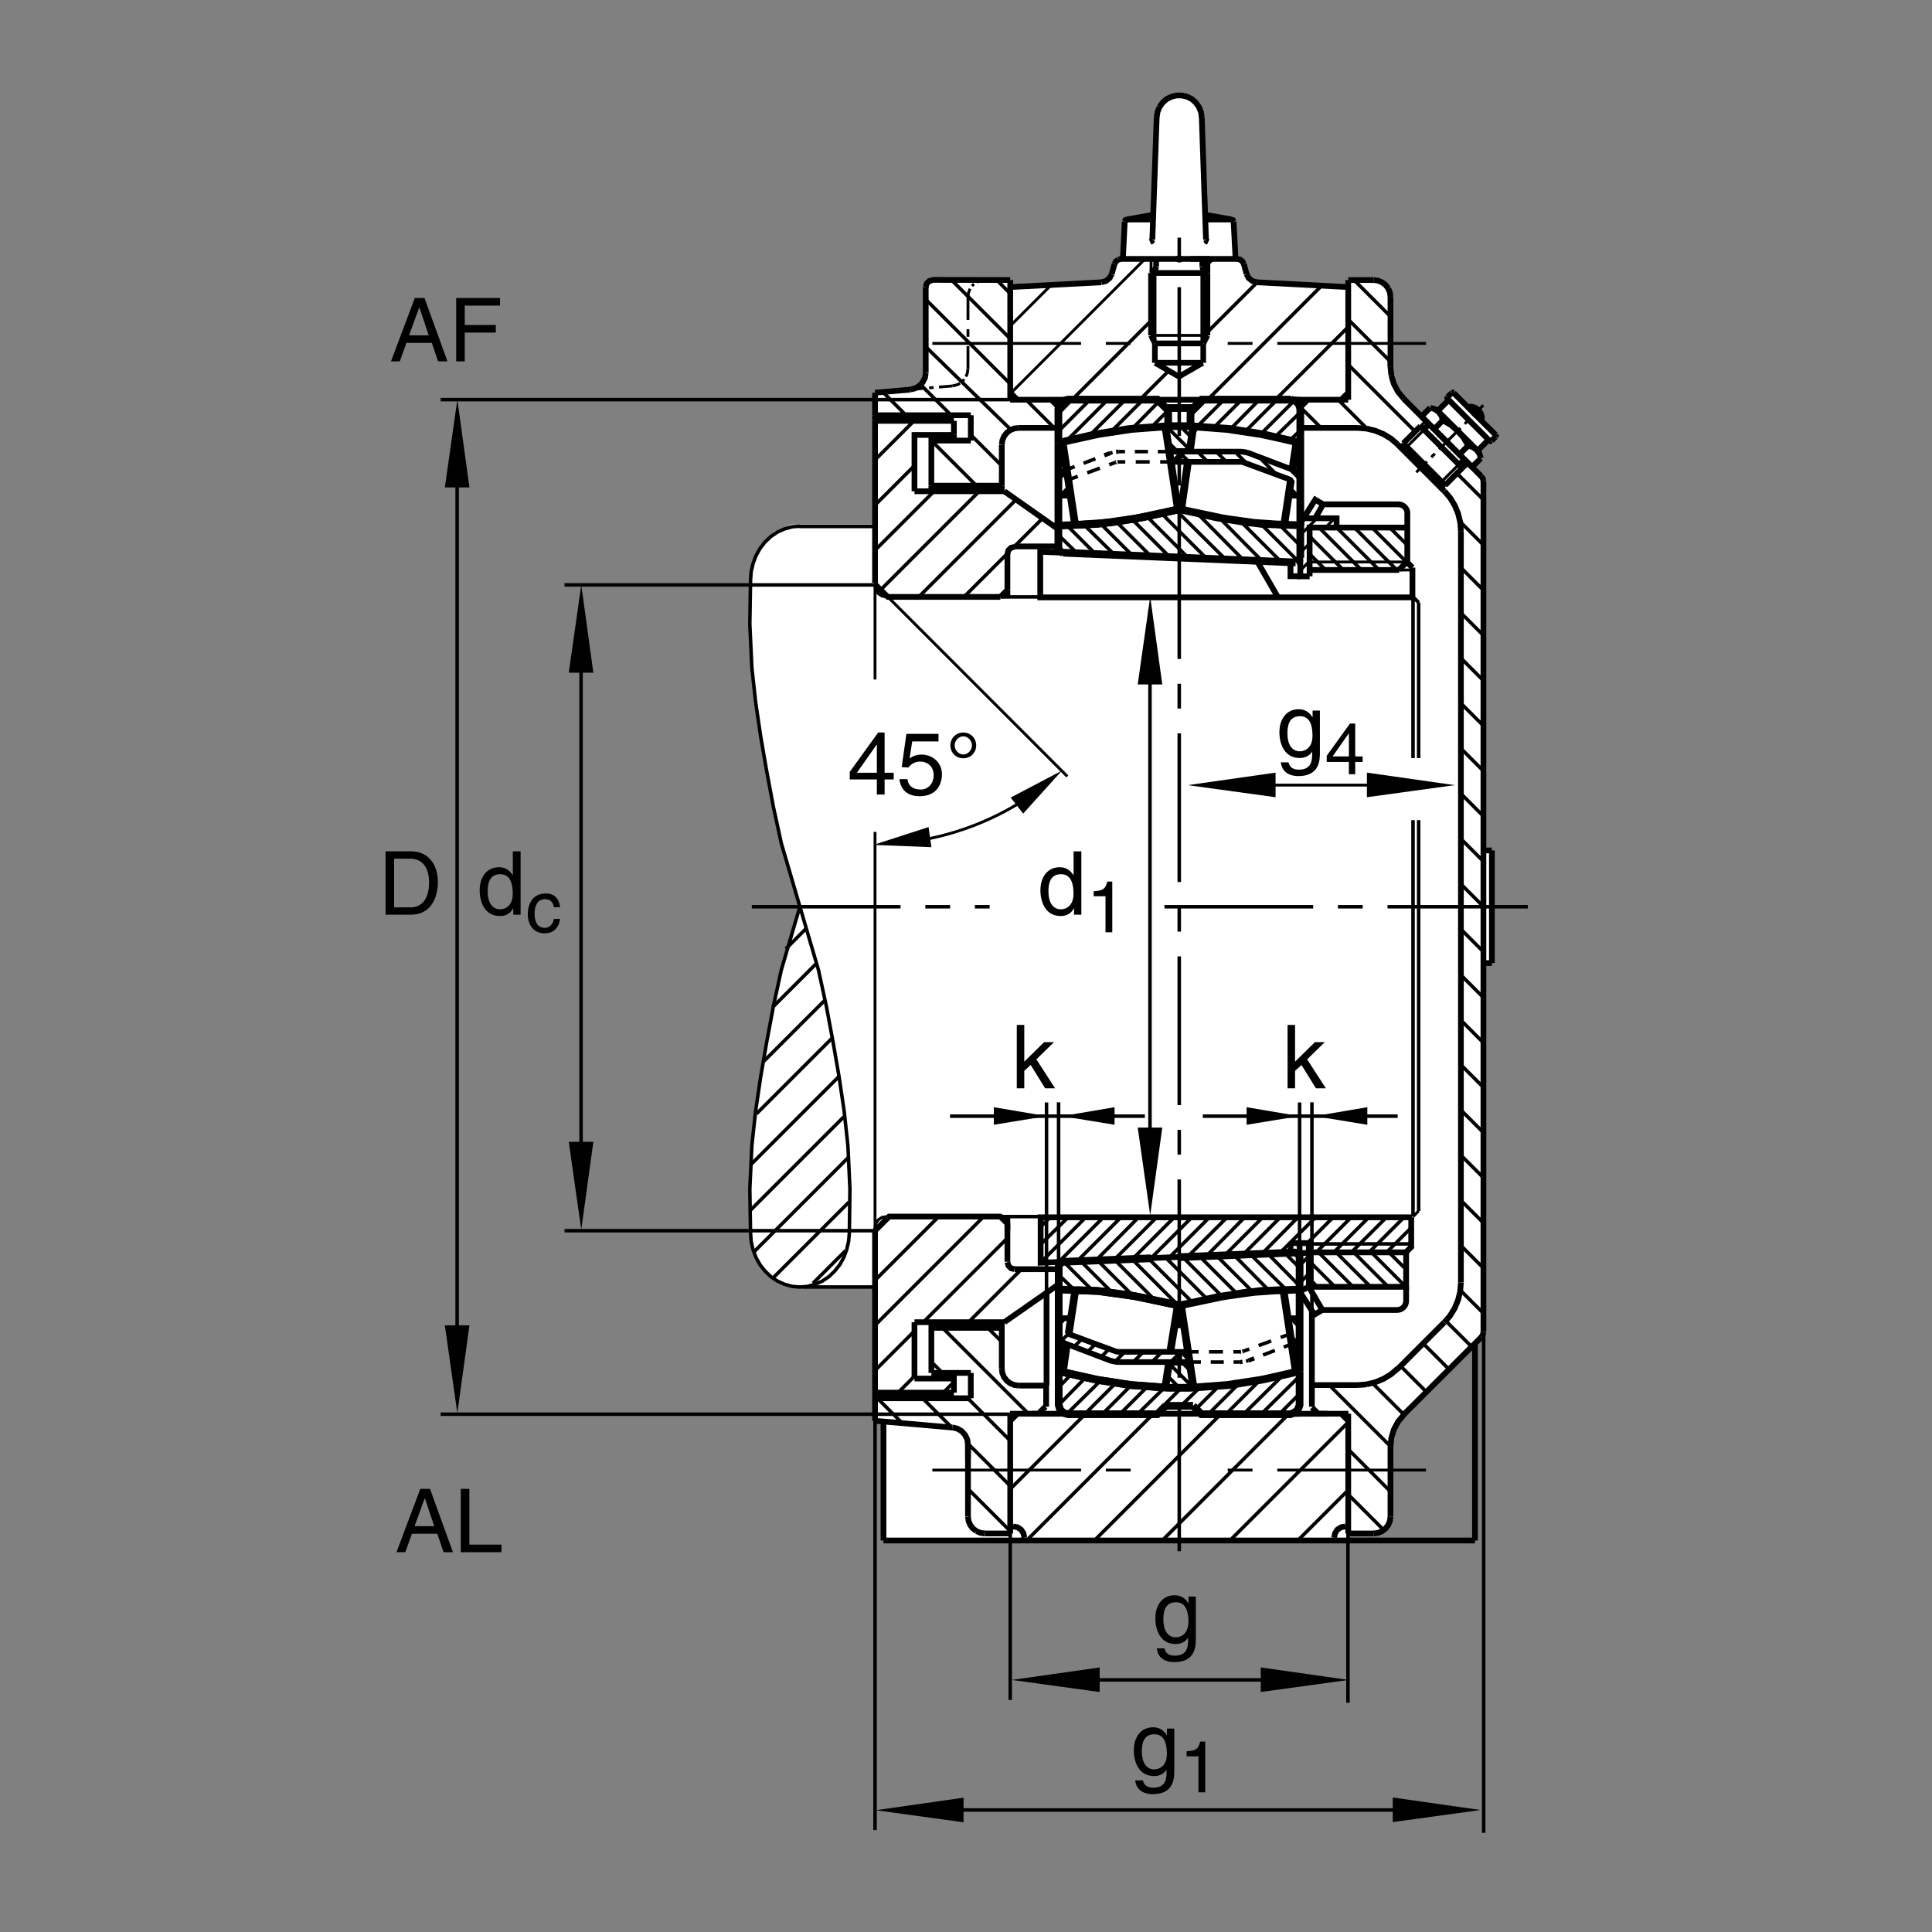 <?xml version="1.0" encoding="utf-8"?>
<!-- Generator: Adobe Illustrator 22.1.0, SVG Export Plug-In . SVG Version: 6.00 Build 0)  -->
<svg version="1.1" id="Ebene_1" xmlns="http://www.w3.org/2000/svg" xmlns:xlink="http://www.w3.org/1999/xlink" x="0px" y="0px"
	 viewBox="0 0 779.529 779.526" style="enable-background:new 0 0 779.529 779.526;" xml:space="preserve">
<rect x="0" y="0" width="779.529" height="779.526" fill="#808080" stroke="none"/>
<style type="text/css">
	.st0{fill:none;}
	.st1{fill:#FFFFFF;}
	.st2{fill:none;stroke:#000000;stroke-width:1.417;stroke-miterlimit:10;stroke-dasharray:60,10,10,10;}
	.st3{fill:none;stroke:#000000;stroke-width:2.312;stroke-miterlimit:10;}
	.st4{fill:none;stroke:#000000;stroke-width:1.157;stroke-miterlimit:10;}
	.st5{fill:none;stroke:#000000;stroke-width:2.313;stroke-miterlimit:10;}
	.st6{fill:none;stroke:#000000;stroke-width:1.157;stroke-miterlimit:10;stroke-dasharray:60,10,10,10;}
	.st7{fill:none;stroke:#000000;stroke-width:1.417;stroke-miterlimit:10;}
	.st8{fill:none;stroke:#000000;stroke-width:2.268;stroke-miterlimit:10;}
	.st9{fill:none;stroke:#000000;stroke-width:1.157;stroke-miterlimit:3.864;}
	.st10{fill:none;stroke:#000000;stroke-width:1.165;stroke-miterlimit:10;}
	.st11{fill:none;stroke:#000000;stroke-width:2.329;stroke-miterlimit:10;}
	.st12{fill:none;stroke:#000000;stroke-width:1.165;stroke-miterlimit:10.433;}
	.st13{fill:none;stroke:#000000;stroke-width:3.107;stroke-miterlimit:10;}
	.st14{fill:none;stroke:#000000;stroke-width:2.33;stroke-miterlimit:10.433;}
	.st15{fill:none;stroke:#000000;stroke-width:1.417;stroke-miterlimit:10.433;}
	.st16{fill:none;stroke:#000000;stroke-width:2.33;stroke-miterlimit:3.864;}
	.st17{fill:none;stroke:#000000;stroke-width:1.417;stroke-miterlimit:3.864;}
	.st18{fill:none;stroke:#000000;stroke-width:2.313;stroke-miterlimit:3.864;}
	.st19{fill:none;stroke:#000000;stroke-width:2.268;stroke-miterlimit:3.864;}
	.st20{fill:none;stroke:#000000;stroke-width:1.7;stroke-miterlimit:10;}
	.st21{fill:none;stroke:#000000;stroke-width:1.701;stroke-miterlimit:10;stroke-dasharray:60,10,10,10;}
	.st22{fill:none;stroke:#000000;stroke-width:1.701;stroke-miterlimit:10;}
</style>
<polygon class="st0" points="0,0 779.529,0 779.529,779.526 0,779.526 0,0 "/>
<polygon class="st1" points="353.262,158.427 367.021,157.117 369.541,156.572 371.992,154.766 373.357,152.686 373.655,150.811 
	373.689,115.713 373.953,114.433 375.359,113.447 376.785,112.896 407.844,112.861 407.91,115.722 443.801,113.799 446.253,113.301 
	447.659,111.767 448.719,110.293 449.514,106.501 450.212,105.515 451.243,104.739 453.074,104.262 453.743,89.048 454.055,88.708 
	454.783,88.427 465.217,86.555 466.536,46.946 466.916,45.129 467.727,43.073 468.86,41.345 470.52,39.929 472.503,38.95 
	474.534,38.413 476.711,38.447 478.601,38.819 480.915,39.98 482.522,41.357 483.704,43.13 484.46,45.2 484.836,47.363 
	486.16,86.572 496.619,88.447 497.244,88.664 497.654,89.382 497.722,90.325 498.421,104.345 499.046,104.348 500.222,104.67 
	501.247,105.466 501.804,106.494 502.844,110.263 503.762,112.121 505.222,113.227 507.087,113.725 512.674,114.072 
	543.753,115.747 543.674,112.842 553.792,112.844 555.667,113.149 557.391,113.847 558.772,115.002 559.739,116.303 
	560.466,117.912 560.74,119.963 560.75,148.379 561.247,152.134 562.234,155.391 563.772,157.906 566.228,160.735 573.289,167.922 
	576.736,164.428 578.562,164.895 579.792,165.393 580.495,165.005 583.85,161.679 583.996,161.286 583.694,160.495 583.836,160.097 
	585.389,158.423 585.852,158.286 586.311,158.477 592,164.156 593.494,163.919 595.032,164.419 596.336,165.29 597.224,166.565 
	597.693,168.125 597.513,169.68 603.152,175.31 603.299,175.73 603.118,176.247 601.472,177.763 601.135,177.947 600.305,177.617 
	599.905,177.763 596.589,181.137 596.286,181.848 596.648,183.027 597.204,184.854 593.645,188.301 597.366,192.031 
	597.986,193.027 598.225,194.184 598.552,343.052 601.97,342.671 601.878,388.427 598.821,388.423 598.777,537.266 598.396,538.471 
	597.459,539.815 595.764,541.543 566.931,570.332 564.344,573.408 562.639,576.612 561.565,580.068 561.238,583.51 561.224,611.802 
	560.911,613.662 560.164,615.352 558.889,616.875 557.615,617.734 556.219,618.365 554.216,618.642 544.167,618.594 544.167,621.45 
	356.57,621.733 356.457,573.579 353.122,573.315 353.142,519.219 322.822,519.219 316.572,518.203 310.486,514.677 304.057,505.791 
	302.734,498.799 302.356,486.128 302.544,472.895 303.491,457.959 305.759,439.434 309.163,418.442 313.889,395.381 
	322.207,365.129 317.48,348.491 311.243,323.344 307.27,299.145 303.491,271.919 302.168,252.634 302.356,239.023 303.113,227.868 
	306.704,220.493 312.566,214.443 319.372,211.609 353.276,211.609 353.262,158.427 "/>
<path class="st2" d="M469.846,365.854h146.586 M475.804,625.884V94.192"/>
<path class="st3" d="M356.47,621.567h238.664 M452.391,104.463h46.767 M407.61,161.286h13.072 M464.949,96.736l1.758-49.468
	 M486.599,96.736l-1.704-49.468 M453.069,104.463h45.459 M453.069,104.463l0.742-15.059 M498.528,104.463l-0.791-15.059
	 M465.174,88.554h-10.454 M486.37,88.554h10.454 M465.232,86.677l-10.683,1.878 M486.311,86.677l10.689,1.878 M466.482,104.463
	v3.068 M485.12,104.463v3.068 M465.857,108.896l-1.421,1.25 M485.691,108.896l1.475,1.25 M464.436,110.146v25.173 M487.165,110.146
	v25.173 M464.436,110.146h22.73"/>
<path class="st4" d="M464.436,135.32h22.73 M466.028,108.725v29.831"/>
<path class="st3" d="M485.516,108.725v29.831 M466.028,138.557h19.488 M464.436,135.32l1.592,3.237 M487.165,135.32l-1.65,3.237"/>
<line class="st4" x1="464.436" y1="104.463" x2="464.436" y2="110.146"/>
<path class="st3" d="M487.165,104.463v5.684 M407.61,161.286v-48.298 M407.61,115.83l36.826-1.933 M448.581,110.542l1.079-3.977
	 M407.61,158.447l2.842,2.839 M427.039,172.651v-8.523"/>
<line class="st5" x1="424.197" y1="161.286" x2="427.039" y2="164.128"/>
<path class="st4" d="M390.564,148.899v-9.263 M390.564,135.886v-3.069 M390.564,129.067v-9.263"/>
<path class="st3" d="M524.641,172.651v-8.523 M527.639,161.286l-2.842,2.842 M543.992,161.286h-16.479 M543.992,158.447
	l-2.842,2.839 M543.992,161.286v-48.298 M561.037,147.99v-28.186 M554.216,112.988h-10.224 M420.681,161.286H530.92 M543.992,115.83
	l-36.88-1.933 M502.961,110.542l-1.079-3.977 M488.304,104.463h-8.013 M477.107,104.463h-2.671"/>
<line class="st4" x1="471.253" y1="104.463" x2="463.299" y2="104.463"/>
<line class="st6" x1="376.186" y1="138.557" x2="456.194" y2="138.557"/>
<path class="st3" d="M411.02,172.651h15.945 M373.516,150.376V115.83"/>
<line class="st5" x1="353.059" y1="235.158" x2="353.059" y2="169.809"/>
<line class="st6" x1="575.359" y1="138.557" x2="495.349" y2="138.557"/>
<line class="st7" x1="322.486" y1="212.429" x2="353.059" y2="212.429"/>
<path class="st3" d="M406.474,238v-14.673 M391.702,177.766v-10.227"/>
<line class="st7" x1="570.129" y1="240.842" x2="403.633" y2="240.842"/>
<path class="st3" d="M598.542,365.854V194.189 M589.451,365.854V214.248 M582.746,198.166l-18.867-18.864 M547.854,172.651H524.7
	 M598.542,343.125h3.409"/>
<line class="st5" x1="601.951" y1="365.854" x2="601.951" y2="343.125"/>
<path class="st4" d="M571.438,190.552l4.316-4.319 M577.517,184.472l1.421-1.42 M580.642,181.345l8.638-8.635 M590.984,171.006
	l1.479-1.48 M594.167,167.822l4.317-4.319"/>
<path class="st3" d="M573.142,171.97l-6.933,6.934 M590.017,188.789l-6.933,6.992 M573.142,171.97l16.875,16.819 M566.209,178.904
	l16.875,16.877"/>
<path class="st4" d="M574.563,173.391l-7.5,7.5 M588.596,187.427l-7.5,7.5"/>
<path class="st3" d="M576.326,170.891l-0.059,0.227 M591.096,185.664l-0.225,0.058 M574.563,173.391l1.534-1.875 M588.596,187.427
	l1.875-1.536 M586.55,158.559l8.413,8.467 M584.109,160.947l8.467,8.467 M584.109,161.799l-3.355,3.352 M585.754,158.559
	l-1.645,1.592 M600.188,177.822l-3.349,3.411 M603.43,176.233l-1.592,1.589 M600.984,177.822l-8.408-8.408 M603.43,175.437
	l-8.467-8.411 M593.938,188.449l3.526-3.522 M588.826,183.335l3.579-3.52 M578.655,173.164l3.521-3.579 M573.537,168.049
	l3.526-3.523 M580.471,166.174l15.341,15.285 M593.938,188.449l-20.401-20.4"/>
<line class="st5" x1="597.688" y1="192.199" x2="566.321" y2="160.832"/>
<path class="st4" d="M564.9,180.266l1.309-1.362 M567.063,180.891l-0.796,0.799 M573.142,171.97l2.159-2.161 M581.721,197.087
	l1.362-1.306 M581.096,194.927l-0.796,0.795"/>
<path class="st3" d="M590.017,188.789l2.159-2.102 M368.973,198.222h36.252 M368.973,198.222v-22.729h15.908 M384.88,175.493v-5.684
	 M375.791,195.949v-18.184h15.911 M375.791,195.949h28.411 M404.202,179.47v16.479"/>
<line class="st8" x1="403.633" y1="240.842" x2="406.474" y2="238"/>
<polyline class="st5" points="357.605,240.842 358.743,240.842 403.633,240.842 "/>
<line class="st4" x1="353.059" y1="235.158" x2="353.059" y2="236.296"/>
<path class="st3" d="M406.474,238v2.842 M353.059,169.809h31.822 M353.059,167.539h38.643 M353.059,158.447v9.092"/>
<line class="st5" x1="353.059" y1="158.447" x2="367.266" y2="157.197"/>
<path class="st4" d="M384.314,155.718l-5.454,0.456 M376.699,156.343l-1.819,0.17 M372.723,156.684l-5.457,0.513"/>
<path class="st3" d="M353.059,167.539v2.27 M404.202,195.949v2.273 M375.791,195.949v2.273 M384.88,175.493v2.273 M407.61,112.988
	l-31.479-0.059 M353.059,573.266l31.255,2.724 M353.059,573.266v-9.096v-2.271 M353.059,564.17h38.643 M353.059,561.899h31.822
	 M353.059,496.552v65.347 M368.973,533.487v22.734 M375.791,553.945h15.911 M375.791,535.761v18.184 M368.973,556.22h15.908v5.679
	 M384.88,556.22v-2.275 M391.702,553.945v10.224 M390.564,582.754v29.151 M397.383,618.725h10.227 M407.61,570.425v48.3
	 M407.61,573.266l2.842-2.841 M407.512,570.425h11.436l2.841-2.842 M422.102,559.057v8.526 M411.02,559.057h11.18 M404.202,552.241
	v-16.479 M375.791,535.761h28.411 M368.973,533.487h36.252 M404.202,535.761v-2.275 M375.791,535.761v-2.275 M406.474,493.711v15.4"
	/>
<polyline class="st5" points="353.059,496.552 358.743,490.869 403.633,490.869 406.474,493.711 406.474,490.869 "/>
<path class="st4" d="M353.059,496.552v-1.137 M357.605,490.869h1.138"/>
<line class="st7" x1="324.097" y1="519.282" x2="353.059" y2="519.282"/>
<line class="st6" x1="376.186" y1="593.154" x2="456.194" y2="593.154"/>
<line class="st7" x1="569.695" y1="490.869" x2="403.633" y2="490.869"/>
<path class="st3" d="M543.992,570.425v48.3 M543.992,573.266l-2.842-2.841 M544.075,570.425h-12.203l-2.52-2.52 M529.324,528.872
	v38.711"/>
<line class="st6" x1="575.359" y1="593.154" x2="495.349" y2="593.154"/>
<path class="st3" d="M416.135,570.425h119.331 M356.47,621.567V573.55 M595.134,621.567V542.07"/>
<path class="st7" d="M572.405,305.886v-62.771 M570.129,305.886v-65.044l2.276,2.273"/>
<path class="st3" d="M422.259,559.057v-37.104 M390.564,588.437v-5.683 M561.037,143.218v4.772 M413.294,621.567v-1.138
	 M407.61,615.884h1.138 M538.308,621.567v-1.138 M543.992,615.884h-1.138 M409.316,220.471h17.724 M409.316,512.099H427.2
	 M426.96,213.567v8.994 M427.161,518.144v-8.799 M427.041,213.567l-21.816-15.345"/>
<line class="st5" x1="427.2" y1="518.144" x2="405.224" y2="533.487"/>
<line class="st4" x1="353.059" y1="236.296" x2="353.059" y2="274.165"/>
<path class="st3" d="M598.542,388.586h3.409 M601.951,365.854v22.732 M598.542,365.854v171.612 M589.451,365.854v151.607
	 M597.688,539.511l-31.367,31.309 M582.746,533.545l-18.867,18.867 M561.037,583.72v28.184 M554.216,618.725h-10.224"/>
<path class="st4" d="M543.992,570.425v48.3 M570.129,490.869l2.276-2.271"/>
<path class="st7" d="M570.129,330.904v159.965 M572.405,330.904v157.695"/>
<path class="st3" d="M454.719,88.554l-0.625,0.225l-0.284,0.625 M497.737,89.404l-0.288-0.625l-0.625-0.225 M484.895,47.326
	l-0.341-2.16l-0.796-1.988l-1.25-1.762l-1.592-1.421l-1.934-0.966l-2.1-0.511h-2.163l-2.099,0.511l-1.934,0.966l-1.591,1.421
	l-1.25,1.762 M467.844,43.178l-0.796,1.988l-0.342,2.16 M464.04,97.644l0.62-0.283l0.288-0.625 M486.599,96.736l0.283,0.625
	l0.625,0.283 M465.857,108.896l0.454-0.625l0.171-0.74 M485.12,107.531l0.171,0.74l0.454,0.625 M452.391,104.463l-1.197,0.283
	 M451.194,104.746l-0.962,0.74l-0.571,1.079 M444.436,113.896l1.817-0.513l1.474-1.194l0.854-1.648"/>
<path class="st4" d="M397.383,112.988l-1.76,0.227 M395.622,113.215l-1.536,0.625 M393.008,114.634l-0.454,0.341l-0.342,0.454
	 M391.416,116.509l-0.625,1.535l-0.227,1.76"/>
<path class="st3" d="M561.037,119.804l-0.229-1.76l-0.679-1.648 M560.129,116.396l-1.079-1.421l-1.421-1.079l-1.65-0.681
	l-1.763-0.227 M502.961,110.542l0.854,1.648l1.475,1.194l1.822,0.513 M501.882,106.565l-0.566-1.079l-0.967-0.74l-1.191-0.283
	 M376.357,112.988l-1.421,0.396l-1.023,1.022l-0.398,1.424 M589.451,214.248l-0.284-3.579l-0.854-3.467l-1.362-3.296l-1.822-3.012
	l-2.329-2.727 M563.938,179.302l-2.729-2.33l-3.013-1.821l-3.296-1.362l-3.467-0.852 M551.433,172.937l-3.579-0.286
	 M597.746,169.809l0.171-1.589l-0.454-1.477l-0.913-1.309l-1.304-0.908l-1.479-0.454l-1.591,0.171 M584.109,161.799l0.171-0.398
	l-0.171-0.398 M586.55,158.559l-0.396-0.171l-0.401,0.171 M579.392,165.322l0.684,0.171l0.678-0.342 M596.839,181.233l-0.342,0.681
	l0.171,0.683 M600.984,177.822l0.4,0.171l0.396-0.171 M600.984,177.881l-0.396-0.171l-0.401,0.171 M603.43,176.233l0.171-0.398
	l-0.171-0.398 M597.464,184.927l-0.513-1.819l-1.138-1.592l-1.591-1.135l-1.817-0.513 M592.405,179.814l-1.875-3.184l-2.388-2.786
	l-2.783-2.385l-3.184-1.875 M582.121,169.585l-0.512-1.819l-1.138-1.591l-1.592-1.138l-1.816-0.51 M584.162,160.151l-0.166,0.398
	l0.166,0.398 M598.542,194.189l-0.229-1.081l-0.625-0.909 M561.037,147.99l0.342,3.523 M561.379,151.513l1.021,3.411l1.704,3.181
	l2.275,2.727 M411.02,172.651l-1.76,0.227l-1.651,0.684l-1.418,1.079l-1.079,1.421l-0.684,1.648l-0.227,1.76"/>
<path class="st4" d="M384.314,155.718l1.99-0.511l1.021-0.569 M388.348,153.843l0.683-0.796 M389.712,151.968l0.513-1.08l0.34-1.989
	"/>
<path class="st3" d="M367.266,157.197l1.99-0.513l1.76-1.023l1.309-1.477l0.908-1.819l0.283-1.99 M390.564,611.904l0.227,1.763
	l0.682,1.645l1.081,1.421l1.421,1.079 M393.974,617.812l1.648,0.684l1.76,0.229 M404.202,552.241l0.227,1.758l0.684,1.651
	l1.079,1.421l1.418,1.079l1.651,0.684l1.76,0.224 M390.564,582.754l-0.283-1.987l-0.911-1.821l-1.306-1.475l-1.76-1.025l-1.99-0.508
	"/>
<polyline class="st4" points="568.425,240.842 569.392,240.444 569.787,239.477 "/>
<path class="st3" d="M413.294,620.43l-0.342-1.763l-0.965-1.48l-1.477-0.962l-1.763-0.341 M542.854,615.884l-1.763,0.341
	l-1.474,0.962l-0.967,1.48l-0.342,1.763 M409.316,220.627l-1.421,0.398l-1.023,1.023l-0.398,1.419 M406.474,509.258l0.398,1.421
	l1.023,1.025l1.421,0.396"/>
<path class="st4" d="M353.059,236.296l0.342,1.76l0.967,1.477l1.477,0.967l1.76,0.342 M357.605,490.869l-1.76,0.342l-1.477,0.966
	l-0.967,1.475 M353.401,493.652l-0.342,1.763"/>
<path class="st3" d="M582.8,533.545l2.329-2.724l1.822-3.018l1.362-3.295l0.854-3.462l0.284-3.584 M597.688,539.453l0.625-0.908
	l0.229-1.079 M566.379,570.879l-2.275,2.725l-1.704,3.183l-1.021,3.409l-0.342,3.525 M554.216,618.725l1.763-0.229l1.65-0.684
	l1.421-1.079l1.079-1.421l0.679-1.645l0.229-1.763"/>
<path class="st7" d="M342.701,497.397l0.232-17.646l-0.818-17.524l-1.523-13.975l-2.049-13.848l-2.4-13.852l-2.751-14.688
	l-3.161-14.495l-7.492-25.571l-7.495,25.571l-3.162,14.495l-2.751,14.688l-2.4,13.852l-2.048,13.848l-1.523,13.975l-0.818,17.524
	l0.29,17.646l0.234,3.413l0.762,3.349l1.172,3.16l1.638,2.964l2.051,2.579l2.341,2.251l2.693,1.807l2.868,1.284l3.042,0.84
	l3.105,0.259l3.103-0.259l3.044-0.84l2.866-1.284l2.695-1.807l2.341-2.251l2.048-2.579l1.639-2.964l1.171-3.16l0.762-3.349
	L342.701,497.397L342.701,497.397z M322.737,212.297l-3.105,0.256l-3.042,0.837l-2.927,1.289l-2.634,1.802l-2.4,2.256l-1.992,2.576
	l-1.638,2.964l-1.172,3.157l-0.762,3.35l-0.234,3.413l-0.29,17.648l0.818,17.522l1.523,13.914l2.048,13.914l2.4,13.85l2.751,14.687
	l3.162,14.492l7.495,25.574"/>
<path class="st3" d="M524.734,570.454h-40.347 M524.685,161.303h-40.346 M547.854,558.857h-18.466 M563.938,552.207l-2.729,2.329
	l-3.013,1.816l-3.296,1.367l-3.467,0.85 M551.433,558.569l-3.579,0.288"/>
<line class="st2" x1="303.345" y1="365.854" x2="399.307" y2="365.854"/>
<path class="st9" d="M462.097,104.375l-54.089,54.089 M424.234,114.885l-16.607,16.606"/>
<line class="st4" x1="353.059" y1="335.656" x2="353.059" y2="495.415"/>
<path class="st8" d="M465.974,138.772v7.61 M465.974,146.382h19.512 M485.486,138.772v7.61 M466.106,146.44l9.585,5.53
	 M485.251,146.44l-9.585,5.53"/>
<path class="st10" d="M528.406,226.748h39.419 M475.847,175.327v-5.632 M475.847,167.444v-1.878 M475.847,163.501v-5.63
	 M524.544,223.122l3.755-3.755 M524.544,215.991l6.875-6.872"/>
<path class="st11" d="M569.891,241.023v-12.014 M569.891,229.009l-2.065-2.063 M567.825,226.748v-13.882h-39.419v16.143
	 M528.406,229.009v3.513 M528.406,232.558h-3.755v-21.567l1.313-1.877h13.325v3.752 M530.657,209.114l3.193-5.633h30.689
	 M567.825,207.026v5.84 M564.539,229.964h-36.133"/>
<line class="st12" x1="569.719" y1="229.975" x2="563.376" y2="229.975"/>
<polyline class="st11" points="533.85,203.481 530.657,201.606 525.964,209.114 "/>
<path class="st13" d="M427.044,221.128l0.564,1.314l1.314,0.561 M428.921,223.003l93.855,3.943 M522.908,226.906l1.123-0.564
	l0.566-1.126 M524.651,178.706v-13.704 M524.651,165.002l-0.562-1.877l-1.313-1.314l-1.88-0.564 M520.896,161.247h-36.04
	l-3.379,3.382h-1.123v7.319 M480.354,171.948l14.829,1.128l14.824,2.251 M510.007,175.327l14.644,3.379 M427.044,178.706
	l14.643-3.379 M441.687,175.327l14.824-2.251l14.829-1.128 M471.34,171.948h4.507h4.507 M480.354,164.629h-9.013 M522.961,179.643
	l-0.185-0.938l-0.942-0.752 M521.648,177.954l-12.764-2.815l-12.764-2.063l-13.139-0.94 M482.981,172.136l-0.937,0.376l-0.567,0.938
	 M470.403,173.449l-0.561-0.938l-0.938-0.376 M468.904,172.136l-13.139,0.94 M455.764,173.076L443,175.139l-12.766,2.815
	 M430.049,177.954l-0.94,0.752l-0.188,0.938 M428.921,179.643l4.693,30.971 M433.614,210.429l0.564,0.938l0.938,0.374
	 M435.115,211.74l13.139-0.938l12.763-2.065 M427.044,223.003v-1.875 M524.651,212.117v-33.411 M427.044,212.117v-33.411"/>
<path class="st14" d="M567.869,207.153c0-2.021-1.641-3.66-3.662-3.66 M567.869,226.531l-3.33,3.327"/>
<path class="st11" d="M522.62,226.941l-102.896-4.311v18.393h150.112 M507.112,226.23l8.53,14.792"/>
<polyline class="st14" points="520.691,226.992 520.691,232.488 524.519,232.488 "/>
<path class="st13" d="M461.018,208.738l12.764-2.815l0.678-0.288l0.449-0.464l0.186-0.938l-4.693-30.972 M471.34,171.948v-7.319
	h-0.938l-3.379-3.382h-36.225l-1.033,0.318l-0.957,0.498l-0.874,0.813l-0.625,1.286l-0.266,0.84v13.704"/>
<line class="st10" x1="524.514" y1="230.283" x2="528.269" y2="226.528"/>
<path class="st13" d="M524.651,225.068v-12.952l-0.752-0.188l-15.014-0.562l-14.829-2.065l-17.266-3.626l-0.854-0.064l-1.021,0.083
	l-17.085,3.606L443,211.367l-14.038,0.65l-0.993,0.085h-0.94v9.009 M521.419,189.561l1.543-9.917 M481.301,173.261l-1.26,8.938
	 M479.299,186.482l-2.515,17.751l0.107,0.798l0.459,0.54l0.752,0.352l12.759,2.815l12.763,2.065l12.906,0.904l0.644-0.083
	l0.479-0.166l0.479-0.52l0.273-0.81l2.47-16.526"/>
<line class="st10" x1="534.704" y1="212.966" x2="538.454" y2="209.212"/>
<path class="st11" d="M533.523,528.555l-3.179,1.865l-5.982-9.346 M524.363,501.572v19.502l3.74-1.865 M528.103,519.209l5.42,9.346
	 M567.351,505.259v13.95h-39.248v-16.855"/>
<path class="st13" d="M481.374,567.241h-11.03 M524.363,520.141v33.271 M427.171,520.141v33.271"/>
<path class="st11" d="M528.103,505.298l39.224-0.005 M567.351,505.19l2.056-2.056v-11.963"/>
<line class="st15" x1="528.147" y1="501.904" x2="569.011" y2="501.895"/>
<path class="st16" d="M528.103,505.669v-4.102 M528.089,501.567h-7.373"/>
<line class="st14" x1="528.089" y1="505.586" x2="524.378" y2="505.586"/>
<path class="st13" d="M524.363,553.413v13.457l-0.318,0.928l-0.415,0.952l-0.581,0.664l-1.241,0.747l-1.181,0.444h-35.889
	l-3.365-3.365 M482.869,559.766l13.086-0.932l12.71-2.056l12.71-2.803l0.517-0.273l0.66-0.498l0.083-0.415l0.049-0.498
	l-4.672-30.654l-0.323-0.718l-0.62-0.396l-0.557-0.005l-13.081,0.933l-12.71,2.056l-12.71,2.802l-0.645,0.264l-0.498,0.41
	l-0.166,0.542v0.469l4.672,30.649l0.268,0.557l0.694,0.464L482.869,559.766L482.869,559.766z M524.363,553.222l-14.58,3.365
	l-14.766,2.246l-14.766,1.118h-4.487h-4.483l-14.766-1.118l-14.766-2.246l-14.419-3.315l-0.144,0.146l-0.017-0.005v13.457
	l0.561,1.87l1.306,1.309l1.871,0.556h36.071l3.365-3.365 M464.407,507.695l-35.369,1.421l-1.306,0.557l-0.561,1.314v9.155
	l0.935,0.19l14.953,0.557l14.766,2.056l16.807,3.521c0,0,0.747,0.087,1.22,0.142l1.226-0.122l16.821-3.54l14.766-2.056l14.951-0.557
	l0.747-0.19v-12.749l-0.176-0.639l-0.454-0.767l-0.625-0.352l-0.615-0.259l-46.445,1.861"/>
<path class="st11" d="M462.331,507.685l58.306-2.251 M533.523,528.555h30.229l-0.044-0.005c2.016,0,3.647-1.631,3.647-3.643
	l-0.005-5.698 M569.407,491.172H465.808 M465.964,491.172H419.88v18.315l44.917-1.846"/>
<path class="st13" d="M472.185,545.415l2.832-17.422l0.029-0.513l-0.166-0.556l-0.391-0.332l-0.781-0.284l-10.811-2.31l-5.918-1.172
	l-8.545-1.191l-5.332-0.728l-1.758-0.073l-6.142-0.234l-0.582,0.108l-0.632,0.327l-0.276,0.601l-2.508,16.445 M430.461,542.29
	l-1.423,10l0.015,0.664l0.186,0.454l0.412,0.313l0.698,0.254l12.71,2.803l12.71,2.056l13.081,0.932l0.533-0.083l0.645-0.415
	l0.318-0.625l1.387-9.091"/>
<path class="st17" d="M546.682,113.344l13.852,13.851 M543.332,128.23l17.203,17.199 M544.001,147.136l26.518,26.519
	 M540.207,161.572l11.392,11.392 M524.744,164.343l8.315,8.318 M587.561,190.691l10.386,10.385 M589.104,210.468l9.2,9.202
	 M589.388,228.987l8.657,8.662 M589.388,247.221l8.657,8.662 M589.255,265.332l9.258,9.258 M589.255,283.564l9.258,9.258
	 M589.255,301.799l9.258,9.258 M589.255,320.034l9.258,9.26 M589.334,338.349l9.258,9.258 M589.334,356.585l9.258,9.258
	 M588.786,374.272l9.258,9.258 M589.177,393.132l9.258,9.258 M589.177,411.367l9.258,9.258 M589.334,429.526l9.258,9.258
	 M589.334,447.759l9.258,9.257 M589.334,465.996l9.258,9.258 M589.334,484.228l9.258,9.258 M589.461,502.588l9.258,9.258
	 M589.461,520.825l9.258,9.258 M582.981,532.583l10.743,10.742 M573.821,541.66l10.601,10.601 M564.969,551.04l10.6,10.601
	 M553.66,557.964l12.832,12.837 M536.355,558.896l24.634,24.634 M544.094,584.873l16.67,16.67 M543.504,602.519l14.57,14.57
	 M464.387,129.438l-31.841,31.841 M471.702,149.477l-11.699,11.695 M533.371,115.156l-46.01,46.016 M543.841,132.046l-29.234,29.234
	 M489.294,104.531l-3.335,3.333 M507.121,114.057l-20,20 M465.871,569.907l-50.927,50.928 M493.225,569.907l-50.927,50.928
	 M519.891,570.591l-50.24,50.244 M543.996,573.843l-46.992,46.992 M543.567,601.626l-19.209,19.209 M438.523,569.907l-31.172,31.167
	 M384.297,113.344l22.783,22.783 M373.432,120.715l33.647,33.647 M372.842,139.255l35.132,34.236 M391.575,175.329l12.49,12.49
	 M376.255,178.244l17.646,17.646 M402.102,112.915l5.444,5.444 M371.138,154.89l12.487,12.49 M355.93,157.917l9.605,9.607
	 M370.671,240.886l38.865-38.864 M388.906,240.886l17.561-17.559 M355.395,237.927l39.847-39.846 M353.247,221.839l23.169-23.167
	 M353.247,203.604l15.879-15.879 M353.247,185.368l15.96-15.96 M353.105,516.523l25.91-25.913 M353.391,534.389l43.414-43.413
	 M373.191,532.827l32.996-32.998 M391.426,532.827l20.749-20.752 M380.845,561.641l3.799-3.794 M353.31,552.705l15.413-15.41
	 M362.456,561.797l6.633-6.631 M380.276,535.732l34.175,34.175 M390.449,564.141l17.077,17.076 M390.71,582.636l17.039,17.036
	 M390.569,600.732l17.2,17.197 M398.289,535.508l5.889,5.888 M371.951,563.877l11.674,11.675 M353.938,564.102l9.585,9.585
	 M414.085,161.369l11.255,11.255 M375.889,549.58l4.609,4.61 M311.702,515.849l30.825-30.82 M304.411,504.907l38.115-38.115
	 M302.93,488.154l37.587-37.588 M303.235,469.615l35.271-35.273 M305.224,449.389l30.826-30.825 M308.128,428.252l24.751-24.753
	 M311.702,406.44l17.908-17.908 M317.063,382.844l8.16-8.162 M328.008,517.783l13.098-13.101 M409.229,220.564l11.409-11.407
	 M560.735,212.866l7.134,7.134 M567.839,227.107l-14.238-14.241 M546.467,212.866l16.9,16.899 M556.238,229.765l-16.904-16.899
	 M532.204,212.866l16.9,16.899 M541.78,229.765l-13.33-13.33 M528.45,223.567l6.201,6.198 M427.058,166.88l5.445-5.633
	 M439.822,161.247l-12.764,12.766 M430.437,177.766l16.518-16.519 M454.089,161.247l-14.267,14.268 M448.645,173.826l12.574-12.578
	 M467.605,162.002l-10.703,10.883 M464.787,172.136l6.568-6.57 M480.364,167.632l6.382-6.385 M493.879,161.247l-10.698,10.701
	 M489.939,172.324l11.075-11.077 M508.147,161.247l-11.64,11.829 M502.703,173.826l12.578-12.578 M522.151,161.697l-13.252,13.254
	 M514.714,176.076l9.951-9.76 M524.665,173.637l-4.13,3.941 M508.709,211.367l14.932,14.93 M524.665,220.188l-8.261-8.259
	 M516.819,226.609l-16.181-16.18 M492.195,209.114l16.836,17.026 M501.741,225.984l-18.785-18.973 M474.411,205.786l20.073,19.885
	 M486.692,225.202l-17.964-17.966 M462.912,208.55l16.514,16.519 M472.039,224.812l-15.137-15.137 M450.52,210.615l13.867,13.865
	 M456.965,224.189l-12.827-12.823 M437.38,211.74l12.397,12.208 M442.044,223.532l-11.607-11.604 M427.058,215.871l7.642,7.452
	 M479.924,181.326l-9.019-9.019 M480.681,176.416l-4.107-4.109 M474.88,181.951l-3.706-3.706 M567.419,512.29l-7.026-7.021
	 M553.435,505.41l13.794,13.799 M560.129,519.209l-13.818-13.819 M539.187,505.366l13.838,13.843 M545.925,519.209l-13.823-13.819
	 M528.167,508.74l10.464,10.469 M531.531,519.209l-3.365-3.365 M437.815,556.03l-10.656,10.84 M430.337,570.605l13.46-13.266
	 M449.964,558.271l-12.339,12.334 M444.729,570.605l11.587-11.587 M462.674,559.766l-10.845,10.84 M458.933,570.605l10.655-10.464
	 M476.702,559.941l-10.665,10.664 M476.501,567.241l7.793-7.602 M491.643,559.394l-9.16,9.16 M487.532,570.605l12.148-12.148
	 M508.094,557.148l-13.462,13.457 M501.736,570.605l15.513-15.323 M524.353,555.283l-15.512,15.323 M516.13,570.605l8.222-8.222
	 M432.019,554.721l-4.86,5.044 M528.079,513.974l-3.74,3.735 M524.339,510.61l3.74-3.74 M471.575,550.024l9.424,9.424
	 M470.735,554.829l4.619,4.619 M476.951,549.756l3.516,3.51 M501.653,506.103l14.931-14.931 M523.689,491.172l-14.458,14.643
	 M516.419,505.542l14.37-14.37 M537.981,491.084l-10.468,10.468 M531.028,505.327l14.155-14.155 M552.283,491.172l-14.067,14.072
	 M545.246,505.312l14.141-14.14 M566.492,491.172l-14.058,14.057 M559.388,505.376l10.092-10.093 M509.485,491.172l-15.327,15.327
	 M486.785,506.767l15.41-15.595 M495.09,491.172l-15.83,15.83 M471.77,507.387l16.221-16.215 M480.886,491.172l-16.455,16.45
	 M456.941,508.012l16.895-16.894 M466.682,491.172l-17.159,17.153 M442.185,508.559l17.207-17.387 M452.287,491.172l-17.702,17.705
	 M427.171,509.184l18.017-18.012 M438.084,491.172l-18.25,18.247 M419.954,502.011l11.028-10.839 M423.691,491.172l-3.738,3.735
	 M518.606,505.796l5.747,5.747 M524.353,518.833l-12.778-12.964 M504.544,506.128l14.604,14.414 M512.107,520.791l-14.361-14.546
	 M490.794,506.582l14.497,14.492 M498.933,521.826l-14.936-14.941 M477.254,507.246l15.512,15.513 M487.132,524.229l-16.914-16.919
	 M463.474,507.856l17.715,17.715 M449.739,508.325l15.737,15.742 M456.692,522.383l-13.745-13.741 M435.999,508.794l12.471,12.47
	 M440.618,520.517l-11.331-11.333 M427.159,514.345l5.981,5.796 M475.271,526.572l-18.482-18.481 M464.001,245.71v225.603"/>
<polygon points="468.962,276.155 464.089,240.722 459.046,276.155 468.962,276.155 "/>
<polygon points="459.046,454.956 468.962,454.956 464.089,490.39 459.046,454.956 "/>
<line class="st17" x1="234.446" y1="241.653" x2="234.446" y2="476.987"/>
<polygon points="239.407,271.428 234.534,235.996 229.487,271.428 239.407,271.428 "/>
<polygon points="229.487,460.722 239.407,460.722 234.534,496.157 229.487,460.722 "/>
<line class="st9" x1="357.605" y1="240.217" x2="430.645" y2="313.257"/>
<g>
	<g>
		<g>
			<path d="M356.922,314.501v6.087h-3.133v-6.087H342.86v-3.062l11.462-15.877h2.599v16.233h3.667v2.706H356.922z M345.744,311.795
				h8.045v-11.356h-0.071L345.744,311.795z"/>
			<path d="M366.997,306.028c1.068-0.818,2.599-1.566,4.841-1.566c4.059,0,8.224,2.848,8.224,8.01c0,2.777-1.246,8.793-9.078,8.793
				c-3.275,0-7.476-1.317-8.081-6.906h3.239c0.321,2.919,2.492,4.201,5.305,4.201c3.239,0,5.269-2.599,5.269-5.731
				c0-3.595-2.457-5.553-5.554-5.553c-1.815,0-3.453,0.854-4.628,2.385l-2.705-0.143l1.887-13.42h12.958v3.061h-10.608
				L366.997,306.028z"/>
		</g>
	</g>
</g>
<g>
	<g>
		<g>
			<g>
				<path d="M388.672,305.958c-2.955,0-5.197-2.243-5.197-5.198s2.243-5.197,5.197-5.197s5.198,2.243,5.198,5.197
					S391.627,305.958,388.672,305.958z M385.184,300.76c0,1.887,1.602,3.667,3.489,3.667s3.489-1.78,3.489-3.667
					s-1.602-3.667-3.489-3.667S385.184,298.873,385.184,300.76z"/>
			</g>
		</g>
	</g>
</g>
<polygon points="412.825,328.274 428.481,310.93 407.776,321.814 412.825,328.274 "/>
<polygon points="374.668,333.706 352.434,340.898 375.808,341.826 374.668,333.706 "/>
<path class="st9" d="M416.184,320.827c-13.635,9.388-29.629,15.865-46.714,18.536"/>
<line class="st18" x1="358.154" y1="240.842" x2="353.081" y2="235.771"/>
<line class="st17" x1="579.607" y1="730.293" x2="367.051" y2="730.293"/>
<polygon points="561.946,735.18 597.38,730.307 561.946,725.259 561.946,735.18 "/>
<polygon points="388.777,725.342 388.777,735.263 353.345,730.391 388.777,725.342 "/>
<path class="st17" d="M353.064,738.398v-165.81 M598.635,739.511V537.74"/>
<g>
	<g>
		<g>
			<path d="M482.498,661.277c0,2.67-0.035,9.362-8.65,9.362c-2.207,0-6.515-0.605-7.12-5.554h3.133
				c0.569,2.955,3.453,2.955,4.201,2.955c5.411,0,5.304-4.344,5.304-6.551v-0.783h-0.071v0.143
				c-0.818,1.317-2.456,2.492-4.948,2.492c-6.336,0-8.188-5.945-8.188-10.396c0-5.232,2.813-9.291,7.761-9.291
				c3.382,0,4.806,2.101,5.554,3.169h0.07v-2.635h2.955V661.277z M474.417,660.636c1.994,0,5.091-1.316,5.091-6.265
				c0-3.026-0.498-7.903-5.02-7.903c-4.841,0-5.091,4.592-5.091,6.978C469.397,657.539,471,660.636,474.417,660.636z"/>
		</g>
	</g>
</g>
<line class="st17" x1="536.839" y1="677.812" x2="424.263" y2="677.812"/>
<polygon points="508.694,682.7 544.129,677.827 508.694,672.783 508.694,682.7 "/>
<polygon points="443.694,672.783 443.694,682.7 408.262,677.827 443.694,672.783 "/>
<path class="st17" d="M407.607,685.918v-70.669 M543.88,687.036v-69.331"/>
<g>
	<g>
		<g>
			<path d="M534.962,439.106h-4.022l-5.803-9.398l-2.599,2.35v7.049h-3.026v-25.56h3.026v14.809l8.01-7.867h3.987l-7.12,6.941
				L534.962,439.106z"/>
		</g>
	</g>
</g>
<line class="st4" x1="574.383" y1="316.777" x2="485.408" y2="316.777"/>
<polygon points="551.526,321.665 586.961,316.792 551.526,311.745 551.526,321.665 "/>
<polygon points="514.67,311.745 514.67,321.665 479.236,316.792 514.67,311.745 "/>
<path class="st17" d="M529.334,528.95v-84.185 M524.363,501.684v-56.865 M563.929,450.352h-78.623"/>
<polygon points="502.981,453.823 524.241,450.342 502.981,446.738 502.981,453.823 "/>
<polygon points="551.692,446.738 551.692,453.823 530.432,450.342 551.692,446.738 "/>
<g>
	<g>
		<g>
			<path d="M425.704,439.106h-4.022l-5.803-9.398l-2.599,2.35v7.049h-3.026v-25.56h3.026v14.809l8.01-7.867h3.987l-7.12,6.941
				L425.704,439.106z"/>
		</g>
	</g>
</g>
<path class="st17" d="M427.121,511.103v-66.338 M422.256,523.457v-78.637 M461.941,450.352h-78.623"/>
<polygon points="400.991,453.823 422.251,450.342 400.991,446.738 400.991,453.823 "/>
<polygon points="449.704,446.738 449.704,453.823 428.445,450.342 449.704,446.738 "/>
<path class="st17" d="M227.781,236.008h124.86 M227.781,496.567h125.083"/>
<g>
	<g>
		<g>
			<path d="M532.556,303.779c0,2.67-0.035,9.362-8.65,9.362c-2.207,0-6.515-0.605-7.12-5.553h3.133
				c0.569,2.955,3.453,2.955,4.201,2.955c5.411,0,5.304-4.343,5.304-6.55v-0.783h-0.071v0.142c-0.818,1.317-2.456,2.492-4.948,2.492
				c-6.336,0-8.188-5.945-8.188-10.395c0-5.233,2.813-9.292,7.761-9.292c3.382,0,4.806,2.101,5.554,3.168h0.07v-2.634h2.955V303.779
				z M524.475,303.139c1.994,0,5.091-1.317,5.091-6.266c0-3.026-0.498-7.903-5.02-7.903c-4.841,0-5.091,4.592-5.091,6.978
				C519.456,300.042,521.058,303.139,524.475,303.139z"/>
		</g>
	</g>
</g>
<g>
	<g>
		<g>
			<path d="M546.809,307.421v4.976h-2.561v-4.976h-8.934v-2.502l9.37-12.978h2.124v13.269h2.997v2.211H546.809z M537.672,305.21
				h6.577v-9.282h-0.059L537.672,305.21z"/>
		</g>
	</g>
</g>
<g>
	<g>
		<g>
			<path d="M473.806,714.549c0,2.67-0.035,9.362-8.65,9.362c-2.207,0-6.515-0.605-7.12-5.554h3.133
				c0.569,2.955,3.453,2.955,4.201,2.955c5.411,0,5.304-4.344,5.304-6.551v-0.783h-0.071v0.143
				c-0.818,1.317-2.456,2.492-4.948,2.492c-6.336,0-8.188-5.945-8.188-10.396c0-5.232,2.813-9.291,7.761-9.291
				c3.382,0,4.806,2.101,5.554,3.169h0.07v-2.635h2.955V714.549z M465.725,713.907c1.994,0,5.091-1.316,5.091-6.265
				c0-3.026-0.498-7.903-5.02-7.903c-4.841,0-5.091,4.592-5.091,6.978C460.706,710.811,462.308,713.907,465.725,713.907z"/>
		</g>
	</g>
</g>
<g>
	<g>
		<g>
			<path d="M486.284,723.164h-2.735v-14.521h-4.772v-2.036c3.317-0.233,4.686-0.554,5.5-3.899h2.008V723.164z"/>
		</g>
	</g>
</g>
<g>
	<g>
		<g>
			<path d="M436.306,369.063h-2.955V366.5h-0.07c-1.354,2.527-3.489,3.097-5.305,3.097c-6.337,0-8.188-5.945-8.188-10.395
				c0-5.233,2.813-9.292,7.761-9.292c3.382,0,4.806,2.101,5.553,3.168l0.071-0.249v-9.327h3.133V369.063z M428.047,366.891
				c1.993,0,5.091-1.317,5.091-6.266c0-3.026-0.499-7.903-5.02-7.903c-4.842,0-5.091,4.592-5.091,6.978
				C423.028,363.794,424.629,366.891,428.047,366.891z"/>
		</g>
	</g>
</g>
<g>
	<g>
		<g>
			<path d="M448.784,376.147h-2.735v-14.52h-4.772v-2.037c3.317-0.233,4.686-0.553,5.5-3.899h2.008V376.147z"/>
		</g>
	</g>
</g>
<g>
	<g>
		<g>
			<path d="M210.054,369.063h-2.955V366.5h-0.071c-1.353,2.527-3.489,3.097-5.304,3.097c-6.336,0-8.188-5.945-8.188-10.395
				c0-5.233,2.812-9.292,7.76-9.292c3.382,0,4.806,2.101,5.554,3.168l0.071-0.249v-9.327h3.133V369.063z M201.795,366.891
				c1.994,0,5.091-1.317,5.091-6.266c0-3.026-0.499-7.903-5.02-7.903c-4.841,0-5.091,4.592-5.091,6.978
				C196.775,363.794,198.378,366.891,201.795,366.891z"/>
		</g>
	</g>
</g>
<g>
	<g>
		<g>
			<path d="M223.492,366.05c-0.32-2.037-1.455-3.259-3.608-3.259c-3.172,0-4.19,3.026-4.19,5.732c0,2.619,0.64,5.849,4.161,5.849
				c1.717,0,3.201-1.28,3.637-3.608h2.473c-0.262,2.415-1.746,5.82-6.198,5.82c-4.278,0-6.809-3.23-6.809-7.624
				c0-4.714,2.27-8.467,7.304-8.467c3.986,0,5.5,2.91,5.703,5.558H223.492z"/>
		</g>
	</g>
</g>
<line class="st8" x1="520.716" y1="501.528" x2="520.716" y2="505.434"/>
<g>
	<g>
		<g>
			<path d="M163.984,138.361l-2.67,7.44h-3.56l9.611-25.56h3.916l9.256,25.56h-3.773l-2.528-7.44H163.984z M172.991,135.299
				l-3.773-11.25h-0.071l-4.094,11.25H172.991z"/>
			<path d="M187.516,145.801h-3.453v-25.56h17.692v3.062h-14.239v7.832h12.531v3.062h-12.531V145.801z"/>
		</g>
	</g>
</g>
<g>
	<g>
		<g>
			<path d="M166.201,618.849l-2.67,7.44h-3.56l9.611-25.56h3.916l9.256,25.56h-3.773l-2.528-7.44H166.201z M175.208,615.787
				l-3.773-11.249h-0.071l-4.094,11.249H175.208z"/>
			<path d="M189.377,623.228h12.958v3.062h-16.411v-25.56h3.453V623.228z"/>
		</g>
	</g>
</g>
<polyline class="st19" points="431.521,193.445 431.074,193.723 430.876,194.121 430.886,194.516 431.909,199.975 427.273,199.975 
	427.273,191.214 428.286,190.456 429.431,189.861 431.224,189.182 "/>
<path class="st7" d="M441.975,185.08l-4.78,1.834 M433.614,188.266l-2.39,0.915 M434.856,192.209l-2.539,0.916 M438.689,190.776
	l5.078-1.872"/>
<line class="st19" x1="430.476" y1="189.463" x2="431.104" y2="193.637"/>
<line class="st20" x1="432.317" y1="193.125" x2="431.521" y2="193.445"/>
<path class="st7" d="M471.438,182.217h-4.272 M463.181,182.217h-5.279 M453.924,182.217h-2.642"/>
<line class="st21" x1="447.947" y1="182.812" x2="445.559" y2="183.728"/>
<path class="st7" d="M447.551,187.51l2.539-0.955 M451.184,186.357h2.837 M458.254,186.357h5.625 M468.108,186.357h4.043"/>
<line class="st21" x1="451.282" y1="182.217" x2="450.339" y2="182.295"/>
<line class="st7" x1="448.894" y1="182.573" x2="447.947" y2="182.812"/>
<path class="st21" d="M451.184,186.357l-0.298,0.039 M450.389,186.475l-0.298,0.08"/>
<path class="st19" d="M470.354,172.663l0.547-0.542l-0.02-0.009l5.014-0.018l5.195,0.057l0.376,0.542l-1.402,8.896l-0.395,0.364
	h-7.739l-0.298-0.281l-1.299-9.018 M480.076,181.594v0.618 M475.94,182.217v4.121"/>
<line class="st20" x1="472.771" y1="186.328" x2="472.058" y2="182.246"/>
<path class="st19" d="M475.911,186.357h-3.52 M475.95,182.217h6.099h2.636h3.984h5.273h3.984h2.637l0.947,0.078l1.441,0.278
	l0.947,0.239l2.388,0.916l3.584,1.352l4.781,1.834l3.584,1.352l2.388,0.915l1.792,0.679 M520.813,194.609l0.058-0.525l-0.097-0.361
	l-0.449-0.278l-0.796-0.32l-2.539-0.916l-3.833-1.433l-5.078-1.872l-3.784-1.394l-2.534-0.955l-0.303-0.08l-0.498-0.078
	l-0.298-0.039h-2.837h-4.228h-5.625h-4.234h-2.788h-5.083 M471.677,182.217h4.272 M520.794,194.609l-0.957,5.402h4.721v-8.837
	 M524.558,191.214l-0.996-0.757l-1.148-0.596"/>
<line class="st17" x1="519.924" y1="199.843" x2="520.164" y2="199.988"/>
<path class="st7" d="M494.851,186.355l-4.043-4.04 M487.302,186.355l-4.038-4.04 M479.759,186.355l-3.804-3.801 M503.166,187.129
	l-4.814-4.814 M515.11,191.526l-7.129-7.132 M524.436,193.308l-4.038-4.041 M523.606,200.022l-3.09-3.091"/>
<path class="st22" d="M475.954,183.506l-2.91,2.91 M473.577,182.256l-1.363,1.367 M430.561,189.863l-3.208,3.206 M431.274,196.694
	l-3.21,3.208"/>
<polyline class="st19" points="520.036,538.393 520.486,538.115 520.681,537.715 520.672,537.324 519.651,531.885 524.27,531.885 
	524.27,540.61 523.259,541.367 522.121,541.958 520.334,542.632 "/>
<path class="st7" d="M509.626,546.719l4.761-1.826 M517.956,543.545l2.378-0.913 M516.716,539.619l2.529-0.908 M512.898,541.05
	l-5.054,1.86"/>
<line class="st19" x1="521.302" y1="542.207" x2="520.677" y2="538.052"/>
<line class="st20" x1="519.245" y1="538.711" x2="520.036" y2="538.393"/>
<path class="st7" d="M480.29,549.57h4.258 M488.514,549.57h5.253 M497.732,549.57h2.627"/>
<line class="st21" x1="503.679" y1="548.979" x2="506.057" y2="548.066"/>
<path class="st7" d="M504.079,544.297l-2.529,0.952 M500.456,545.449h-2.822 M493.421,545.449h-5.601 M483.606,545.449h-4.023"/>
<line class="st21" x1="500.359" y1="549.57" x2="501.301" y2="549.492"/>
<line class="st7" x1="502.742" y1="549.219" x2="503.679" y2="548.979"/>
<path class="st21" d="M500.456,545.449l0.298-0.039 M501.253,545.332l0.298-0.083"/>
<path class="st19" d="M481.37,559.082l-0.542,0.542l0.019,0.01l-4.995,0.015l-5.171-0.054l-0.376-0.542l1.397-8.857l0.391-0.362
	h7.705l0.298,0.278l1.294,8.98 M471.687,550.19v-0.615 M475.808,549.57v-4.102"/>
<line class="st20" x1="478.967" y1="545.479" x2="479.675" y2="549.541"/>
<path class="st19" d="M475.832,545.449h3.511 M475.799,549.57h-6.07h-2.627h-3.97h-5.249h-3.97h-2.627l-0.942-0.078l-1.435-0.273
	l-0.943-0.239l-2.378-0.913l-3.57-1.348l-4.755-1.826l-3.572-1.347l-2.378-0.913l-1.785-0.674 M431.125,537.237l-0.061,0.517
	l0.1,0.361l0.444,0.279l0.794,0.318l2.529,0.908l3.816,1.431l5.054,1.86l3.77,1.387l2.529,0.952l0.298,0.083l0.493,0.078
	l0.298,0.039h2.827h4.214h5.6h4.214h2.773h5.064 M480.051,549.57h-4.253 M431.142,537.237l0.953-5.386h-4.698v8.799 M427.397,540.61
	l0.991,0.757l1.14,0.591"/>
<path class="st7" d="M447.634,544.151l-3.354,3.354 M441.897,542.373l-3.062,3.062 M436.514,540.244l-3.12,3.116 M453.996,545.298
	l-4.174,4.174 M461.272,545.537l-3.877,3.877 M468.816,545.508l-4.023,4.023"/>
<path class="st22" d="M479.524,548.291l-2.9-2.901 M523.03,541.504l-2.076-2.076 M524.192,535.156l-3.193-3.193"/>
<path class="st7" d="M475.71,546.186l-3.344,3.345 M431.13,538.115l-3.061,3.057 M429.891,531.841l-2.479,2.475"/>
<line class="st17" x1="184.446" y1="166.892" x2="184.446" y2="551.026"/>
<polygon points="189.407,196.667 184.534,161.235 179.488,196.667 189.407,196.667 "/>
<polygon points="179.488,534.76 189.407,534.76 184.534,570.195 179.488,534.76 "/>
<path class="st17" d="M177.781,161.247h256.123 M177.781,570.605h258.799"/>
<g>
	<g>
		<g>
			<path d="M155.571,343.502h10.359c6.657,0,10.751,5.055,10.751,12.424c0,5.731-2.492,13.136-10.893,13.136h-10.217V343.502z
				 M159.025,366.108h6.693c4.485,0,7.404-3.524,7.404-9.968s-2.955-9.683-7.654-9.683h-6.443V366.108z"/>
		</g>
	</g>
</g>
<g>
</g>
<g>
</g>
<g>
</g>
<g>
</g>
<g>
</g>
<g>
</g>
<g>
</g>
<g>
</g>
<g>
</g>
<g>
</g>
<g>
</g>
<g>
</g>
</svg>
